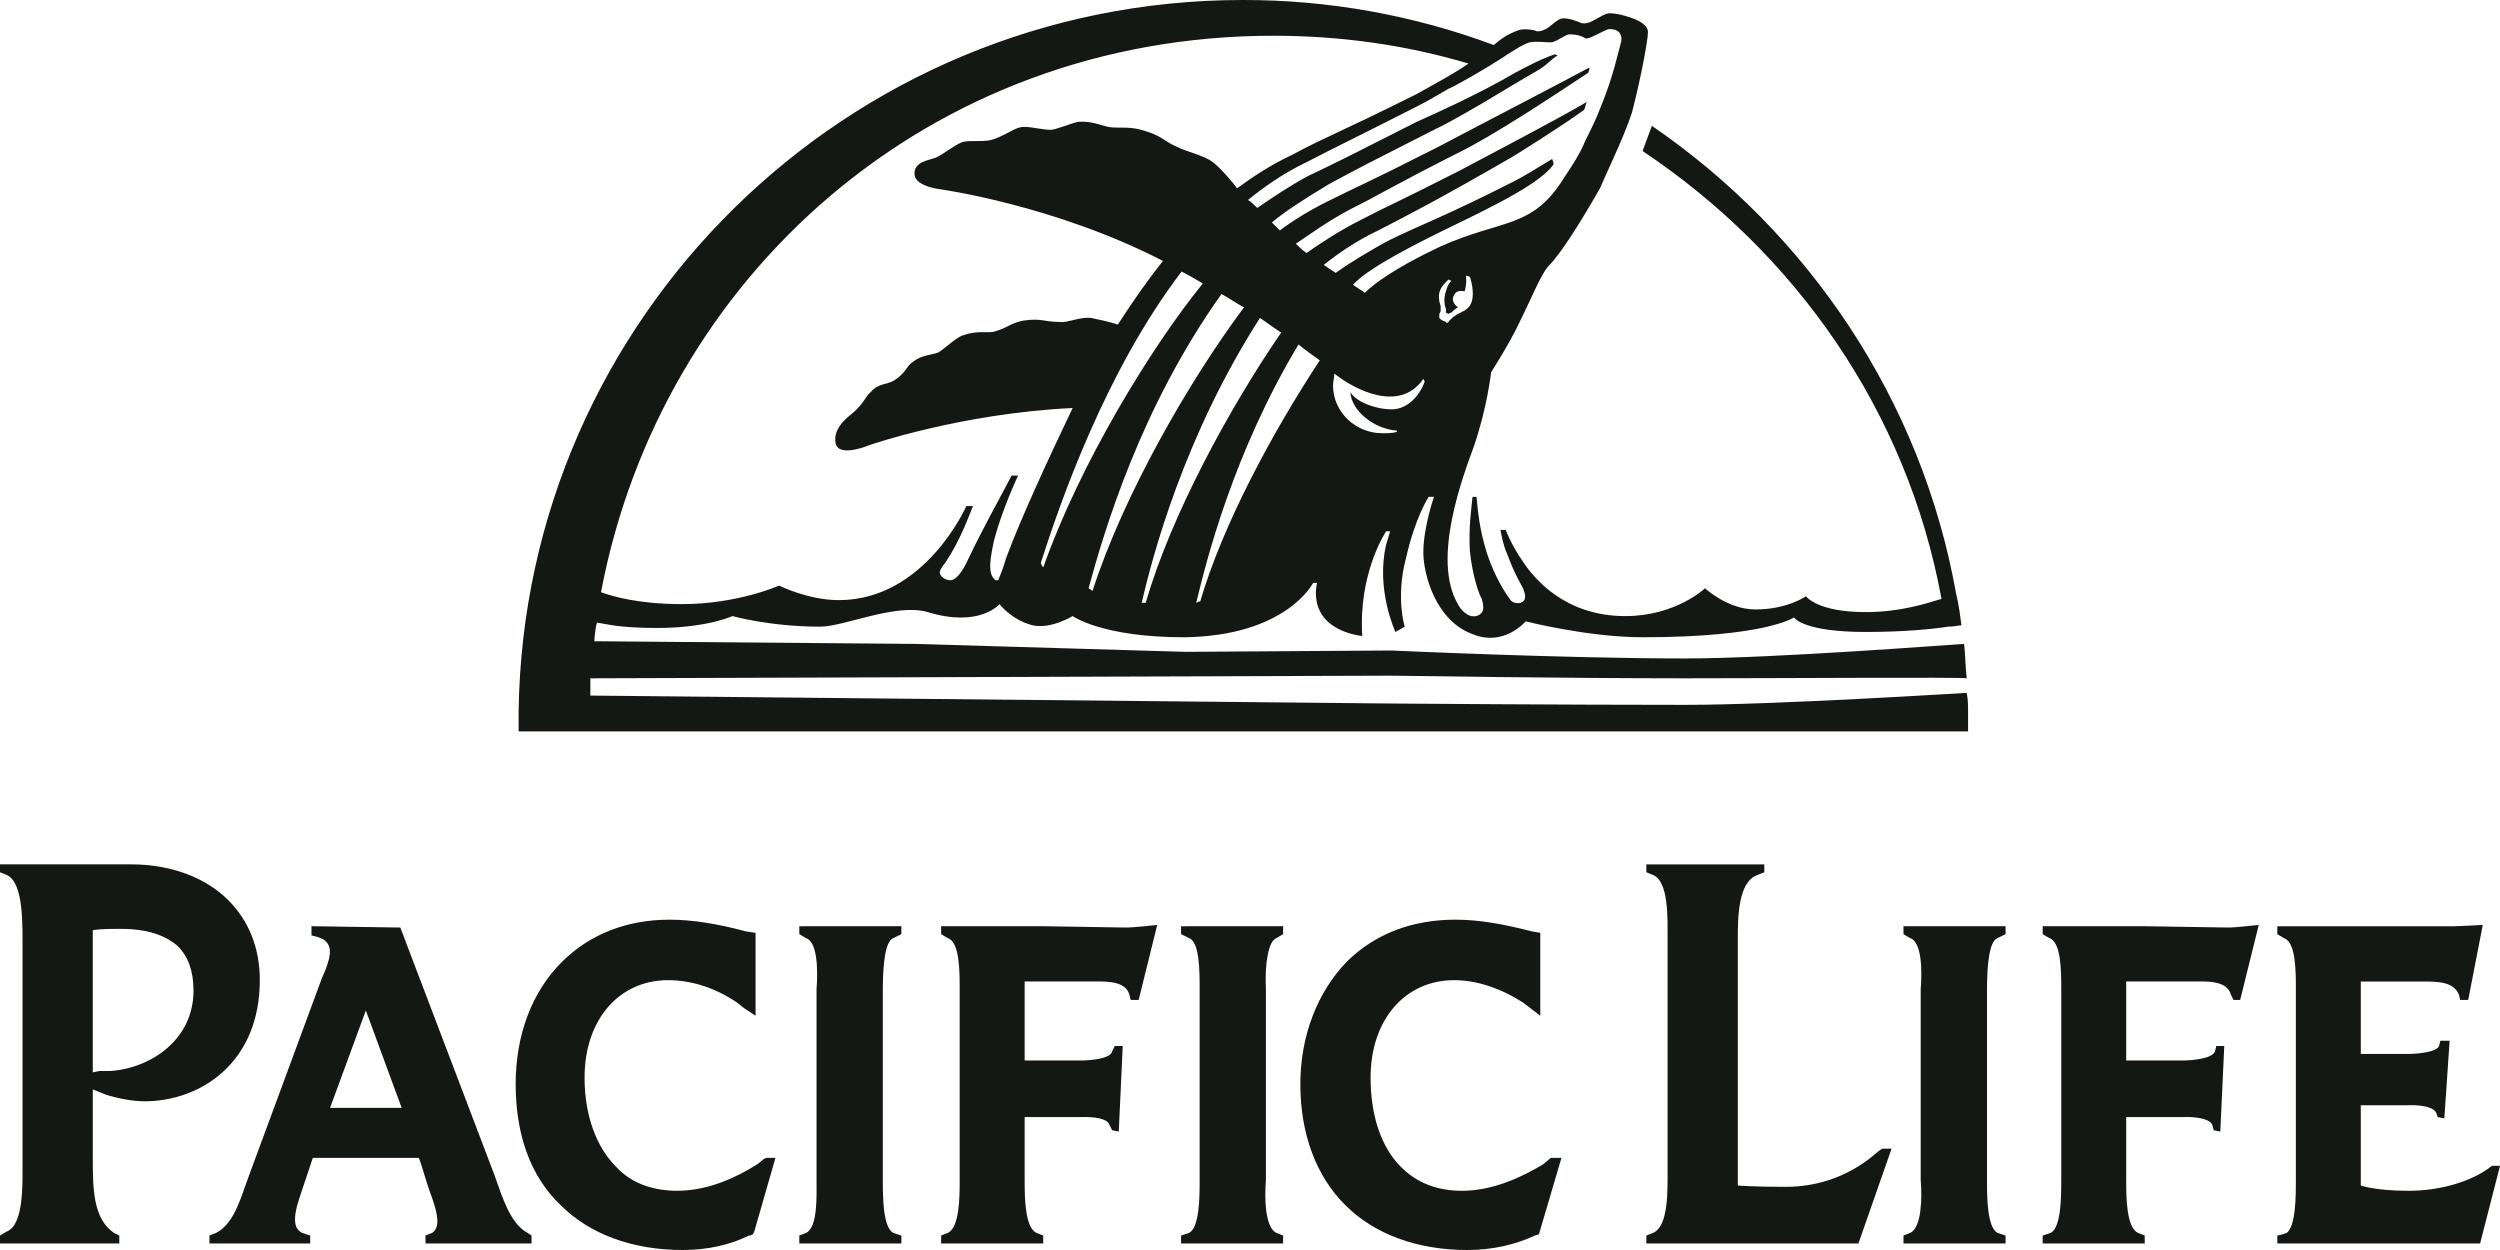 <?xml version="1.0" encoding="UTF-8"?> <svg xmlns="http://www.w3.org/2000/svg" width="144" height="72" viewBox="0 0 144 72" fill="none"><path d="M38.559 52.973C39.856 52.973 41.307 53.2 42.986 53.654L43.52 53.73V58.507L42.834 58.051L42.452 57.747C41.23 56.915 39.856 56.458 38.481 56.458C35.657 56.458 33.671 58.733 33.671 62.068C33.671 64.267 34.358 66.088 35.504 67.224C36.344 68.134 37.565 68.589 39.016 68.589C40.848 68.589 42.527 67.755 43.597 67.073C43.597 67.073 43.826 66.922 43.978 66.77L44.132 66.693L44.667 66.692L43.445 70.939L43.368 71.091L43.216 71.166H43.14C42.07 71.697 40.773 72 39.322 72C36.421 72 33.977 71.091 32.298 69.423C30.542 67.754 29.702 65.329 29.702 62.448C29.702 59.642 30.618 57.142 32.374 55.397C33.977 53.806 36.115 52.973 38.559 52.973ZM83.833 52.973C85.131 52.973 86.506 53.2 88.262 53.654L88.72 53.73V58.507L87.727 57.747C86.429 56.915 85.055 56.458 83.757 56.458C80.933 56.458 78.947 58.733 78.946 62.068C78.946 64.267 79.558 66.088 80.703 67.224C81.618 68.134 82.765 68.589 84.215 68.589C86.047 68.589 87.728 67.755 88.873 67.073L89.331 66.693H89.94L88.643 71.091L88.414 71.166C87.268 71.696 85.97 72 84.519 72C81.618 72 79.175 71.091 77.496 69.423C75.816 67.754 74.9 65.329 74.9 62.448C74.9 59.642 75.892 57.142 77.571 55.397C79.175 53.806 81.313 52.973 83.833 52.973ZM142.168 57.598H141.71L141.633 57.294C141.327 56.536 140.412 56.536 139.495 56.536H135.982V60.705H138.809C139.114 60.705 140.335 60.628 140.487 60.25L140.564 59.947H141.099L140.793 64.42L140.412 64.344L140.335 64.116C140.105 63.585 138.731 63.662 138.654 63.662H135.981V68.286C135.981 68.286 136.822 68.59 138.73 68.59C140.563 68.59 142.396 68.058 143.541 67.15V67.152H144L142.854 71.625H131.174V71.169C131.174 71.169 131.554 71.094 131.708 71.018C132.242 70.638 132.242 68.894 132.242 67.984V56.99C132.242 55.929 132.242 54.262 131.554 54.035L131.173 53.808V53.352H141.327C141.633 53.352 143.008 53.276 143.008 53.276L142.168 57.598ZM51.919 53.807L51.461 54.033C51.003 54.185 50.851 55.474 50.851 56.989V67.983C50.851 68.894 50.85 70.713 51.461 71.017L51.919 71.168V71.624H46.04V71.168L46.422 71.017C47.109 70.712 47.033 68.893 47.033 67.983V56.989C47.109 55.928 47.109 54.261 46.422 54.034L46.04 53.807V53.351L51.919 53.35V53.807ZM73.908 53.807L73.527 54.033C73.069 54.185 72.839 55.474 72.916 56.989V67.983C72.839 68.894 72.839 70.713 73.527 71.017L73.908 71.168V71.624H68.03V71.168L68.488 71.017C69.099 70.712 69.099 68.893 69.099 67.983V56.989C69.099 55.928 69.099 54.262 68.488 54.034L68.03 53.807V53.351L73.908 53.35V53.807ZM7.56 49.787C9.85 49.787 11.835 50.545 13.133 51.834C14.354 53.047 14.966 54.639 14.965 56.459C14.965 61.235 11.529 63.435 8.322 63.435C7.258 63.435 6.12 63.059 6.108 63.055L5.345 62.751V66.619C5.345 68.438 5.345 70.182 6.566 71.016L6.872 71.167V71.623H0V71.167L0.382 70.939C1.374 70.561 1.298 68.212 1.298 66.923V54.942C1.298 53.199 1.374 50.849 0.382 50.395L0 50.242V49.787H7.56ZM65.587 57.596H65.129L65.052 57.292C64.898 56.761 64.364 56.534 63.372 56.534H59.02V61.084H62.303C62.685 61.084 63.982 61.008 64.059 60.553L64.212 60.25H64.67L64.441 65.178L64.06 65.101L63.907 64.799C63.756 64.272 62.328 64.342 62.304 64.343H59.02V67.981C59.02 68.893 59.02 70.712 59.707 71.016L60.089 71.167V71.623H54.209V71.167L54.591 71.016C55.277 70.711 55.277 68.892 55.277 67.981V56.989C55.277 55.928 55.277 54.26 54.591 54.033L54.209 53.807V53.35H60.089L64.898 53.427C65.281 53.427 66.655 53.276 66.656 53.276L65.587 57.596ZM101.624 49.788V50.243L101.243 50.396C100.098 50.773 100.098 52.896 100.098 54.108V68.286C100.107 68.287 100.949 68.362 102.847 68.362C104.83 68.362 106.663 67.681 108.191 66.316L108.42 66.163H108.955L107.046 71.623H94.829V71.167L95.212 71.016C96.127 70.636 96.052 68.513 96.052 67.301V54.108C96.052 52.896 96.127 50.774 95.212 50.396L94.829 50.243V49.788H101.624ZM115.521 53.807L115.062 54.033C114.603 54.185 114.451 55.474 114.451 56.989V67.981C114.451 68.892 114.451 70.711 115.062 71.016L115.521 71.167V71.623H109.641V71.167L110.023 71.016C110.71 70.712 110.71 68.893 110.633 67.981V56.989C110.71 55.928 110.71 54.261 110.023 54.033L109.641 53.807V53.35H115.521V53.807ZM129.034 57.596H128.652L128.5 57.292C128.347 56.761 127.811 56.534 126.896 56.534H122.469V61.084H125.751C126.133 61.084 127.431 61.007 127.583 60.553L127.66 60.25H128.118L127.889 65.178L127.508 65.101L127.431 64.799C127.203 64.273 125.777 64.341 125.751 64.343H122.469V67.981C122.469 68.893 122.469 70.712 123.155 71.016L123.537 71.167V71.623H117.658V71.167L118.116 71.016C118.727 70.711 118.728 68.892 118.728 67.981V56.989C118.728 55.928 118.727 54.261 118.039 54.033L117.658 53.807V53.35H123.537L128.423 53.427C128.726 53.427 130.079 53.279 130.104 53.276L129.034 57.596ZM23.059 53.426L28.479 67.679C28.936 68.967 29.396 70.484 30.388 71.015L30.617 71.166V71.622H24.509V71.165L24.891 71.014C25.502 70.635 25.044 69.422 24.738 68.588C24.433 67.679 24.28 67.072 24.127 66.692H18.02L17.333 68.741C16.798 70.257 16.951 70.788 17.409 71.015L17.867 71.166V71.622H12.065V71.166L12.445 71.015C13.514 70.483 13.896 68.891 14.354 67.679L18.554 56.307C18.554 56.307 18.706 56.003 18.859 55.548C19.164 54.638 18.935 54.334 18.63 54.108C18.481 54.034 18.257 53.959 18.248 53.956L17.942 53.88V53.349L23.059 53.426ZM19.012 63.813H23.135L21.073 58.203L19.012 63.813ZM7.023 53.504C6.336 53.504 5.802 53.503 5.344 53.578V61.767L5.726 61.69H6.337C8.704 61.538 11.147 59.87 11.146 57.066C11.146 55.929 10.841 55.096 10.23 54.489C9.543 53.882 8.475 53.504 7.023 53.504ZM71.578 6.37219e-05C76.516 -0.009 81.416 0.87 86.042 2.595C86.654 2.061 87.037 1.907 87.42 1.755C87.799 1.603 88.404 1.753 88.414 1.755C88.414 1.755 88.567 1.907 89.026 1.679C89.333 1.526 89.638 1.145 89.944 1.068C90.328 0.992 91.016 1.298 91.016 1.298C91.022 1.302 91.252 1.446 91.705 1.222C92.01 1.069 92.471 0.764 92.7 0.764C93.311 0.764 94.078 1.069 94.078 1.069C94.095 1.075 94.994 1.379 94.918 1.908C94.918 2.29 94.536 4.427 94.001 6.487C93.848 6.945 93.695 7.327 93.542 7.708C93.31 8.318 92.317 10.455 92.164 10.837C90.941 12.974 89.868 14.654 89.179 15.34C88.72 15.875 88.184 17.248 87.494 18.621C86.96 19.766 85.889 21.445 85.889 21.445C85.886 21.469 85.653 23.518 84.893 25.719C84.281 27.398 82.446 32.205 83.976 34.8C84.128 35.105 84.435 35.411 84.741 35.487C85.123 35.563 85.506 35.334 85.429 34.876C85.429 34.723 85.354 34.571 85.353 34.495C85.199 34.267 84.819 33.198 84.664 31.748C84.588 30.374 84.741 29.381 84.818 28.618H85.047C85.122 29.381 85.199 30.45 85.658 31.901C86.119 33.274 86.73 34.19 86.961 34.495C87.037 34.647 87.265 34.8 87.571 34.724C88.032 34.571 87.801 34.113 87.726 33.885C87.572 33.579 87.266 33.121 86.807 31.901C86.578 31.366 86.5 30.908 86.425 30.526H86.73C86.73 30.526 87.036 31.367 87.726 32.358C88.337 33.274 90.099 35.487 93.617 35.487C96.525 35.487 98.21 33.885 98.21 33.885C98.232 33.906 99.524 35.104 101.117 35.105C102.945 35.105 104.016 34.349 104.025 34.342C104.034 34.355 104.658 35.257 107.469 35.257C109.382 35.257 110.835 34.8 111.831 34.494C109.84 23.657 103.412 14.575 94.612 8.698L95.148 7.248C104.177 13.43 110.682 23.046 112.671 34.188C112.824 34.799 112.9 35.409 112.978 36.02C112.825 36.02 112.518 36.096 112.212 36.096C111.217 36.248 109.61 36.401 107.468 36.401C103.795 36.401 103.336 35.562 103.336 35.562C103.32 35.573 101.694 36.706 94.612 36.706C91.475 36.706 87.878 35.79 87.878 35.79C87.878 35.79 86.654 37.241 84.893 36.554C82.675 35.791 81.984 33.043 81.984 31.822C81.984 30.38 82.591 28.636 82.598 28.617H82.291C82.279 28.636 81.521 29.782 80.99 32.128C80.379 34.412 80.91 36.088 80.913 36.097L80.378 36.402C80.378 36.402 79.232 33.96 79.843 31.365L80.073 30.603H79.843C79.834 30.615 78.236 32.978 78.466 36.632C78.451 36.631 76.628 36.473 76.018 35.181C75.634 34.417 75.862 33.578 75.862 33.578H75.634C75.634 33.578 74.103 36.631 68.211 36.707C63.466 36.707 61.782 35.485 61.782 35.485C61.782 35.485 60.559 36.248 59.487 36.02C58.266 35.715 57.578 34.804 57.573 34.799C57.556 34.82 56.402 36.165 53.441 35.257C51.605 34.722 48.619 36.096 47.242 36.096C44.355 36.096 42.222 35.494 42.192 35.485C42.191 35.486 40.737 36.171 37.83 36.171C35.611 36.171 34.999 35.943 34.387 35.866C34.31 36.02 34.233 36.782 34.233 36.935L52.677 37.088L68.288 37.546L80.148 37.469C80.148 37.469 90.097 37.927 97.061 37.927C102.265 37.927 112.901 37.088 113.132 37.088C113.207 37.698 113.207 38.462 113.284 39.071C113.046 38.996 102.34 39.071 97.061 39.071C90.115 39.071 80.122 38.92 80.073 38.919L34.004 39.071V40.065L80.148 40.523C80.148 40.523 90.097 40.6 97.061 40.6C102.339 40.6 113.116 39.912 113.284 39.911C113.361 40.293 113.361 40.674 113.361 41.057V42.128H29.872V40.983C30.178 18.317 48.773 0 71.578 6.37219e-05ZM73.339 2.059C53.519 2.059 38.062 15.948 34.618 34.11C35.23 34.339 36.761 34.797 39.286 34.797C42.499 34.797 44.872 33.73 44.872 33.73C44.902 33.745 46.572 34.567 48.315 34.567C53.289 34.567 55.662 29.149 55.662 29.149H56.044C55.815 29.684 55.355 31.058 54.438 32.431C54.361 32.507 54.131 32.812 54.131 32.965C54.131 33.194 54.437 33.423 54.743 33.423C55.127 33.422 55.509 32.736 55.662 32.431C56.35 30.982 56.502 30.752 56.809 30.142C57.039 29.684 57.957 28.005 58.264 27.395H58.645C58.339 28.005 57.421 30.218 57.191 31.439C56.962 32.584 56.962 33.118 57.345 33.424H57.499C57.652 33.042 57.805 32.66 57.958 32.126C58.723 30.066 60.177 26.86 61.784 23.502C55.391 23.806 50.133 25.619 50.076 25.639C50.076 25.639 48.468 26.326 48.162 25.639C48.086 25.409 47.933 24.722 49.004 23.883C49.769 23.273 49.846 22.815 50.152 22.586C50.611 22.052 50.994 22.205 51.529 21.899C52.218 21.442 52.218 21.061 52.601 20.831C53.06 20.45 53.673 20.45 54.056 20.297C54.438 20.068 55.127 19.381 55.51 19.305C56.351 18.999 56.963 19.229 57.346 19.076C58.111 18.848 58.188 18.618 58.953 18.466C60.025 18.314 60.101 18.542 61.02 18.542C61.479 18.619 62.167 18.237 62.855 18.314C63.238 18.39 63.928 18.542 64.387 18.695C65.228 17.397 66.069 16.176 66.988 15.031C60.79 11.827 54.208 10.91 54.208 10.91C54.189 10.908 52.754 10.754 52.678 10.071C52.601 9.309 53.519 9.231 53.901 9.079C54.284 8.926 55.125 8.241 55.508 8.164C55.891 8.088 56.428 8.164 56.963 8.088C57.727 7.935 58.34 7.401 58.799 7.325C59.259 7.248 59.947 7.478 60.56 7.478C61.019 7.401 61.706 7.096 62.089 7.02C62.854 6.943 63.468 7.248 63.927 7.325C64.538 7.4 65.074 7.248 65.992 7.554C66.987 7.858 67.064 8.163 67.829 8.469C68.212 8.697 69.283 8.927 69.818 9.309C70.348 9.686 71.177 10.736 71.195 10.759C71.195 10.759 71.196 10.835 71.272 10.835C72.114 10.224 73.109 9.538 74.41 8.927C76.399 7.858 77.012 7.706 81.603 5.416C82.827 4.73 83.822 4.195 84.587 3.661C80.991 2.592 77.241 2.059 73.339 2.059ZM72.573 18.314C68.212 25.106 66.375 32.051 65.763 34.722H65.992C67.447 29.685 70.813 23.503 73.797 19.152C73.415 18.924 73.032 18.619 72.573 18.314ZM74.794 19.84C71.043 26.098 69.513 32.203 68.901 34.722C69.054 34.646 69.055 34.646 69.131 34.646C70.432 30.219 73.262 24.953 76.018 20.756C75.711 20.527 75.253 20.221 74.794 19.84ZM70.355 16.939C65.686 23.503 63.621 30.524 62.702 33.883C62.855 33.958 62.779 33.958 62.932 34.035C64.692 28.54 68.517 21.901 71.655 17.703C71.196 17.474 70.813 17.168 70.355 16.939ZM68.059 15.642C63.697 21.366 61.095 28.845 59.947 32.432C60.024 32.508 59.948 32.585 60.101 32.661C62.167 26.785 66.299 19.992 69.283 16.329C68.9 16.101 68.518 15.871 68.059 15.642ZM76.86 21.52C76.86 21.749 76.783 21.978 76.783 22.207C76.783 23.733 78.084 24.954 79.614 24.954C79.921 24.954 80.227 24.954 80.456 24.878V24.802C79.232 24.725 77.855 23.733 77.777 22.588C78.161 23.198 79.308 23.579 80.149 23.579C81.068 23.579 81.756 22.816 82.064 21.978L81.986 21.825C80.61 23.809 78.007 22.435 76.86 21.52ZM84.436 15.87C84.436 15.87 84.514 16.328 84.359 16.786C84.359 16.786 83.901 16.634 83.748 17.016C83.518 17.396 83.978 17.701 83.978 17.701C83.978 17.701 83.823 17.778 83.594 18.007C83.518 18.007 83.44 18.083 83.44 18.083L83.286 18.007V17.777C83.134 17.473 83.211 16.94 83.286 16.786C83.363 16.405 83.593 16.175 83.593 16.175L83.44 16.099C83.44 16.099 82.981 16.481 82.904 16.862C82.829 17.236 82.975 17.61 82.981 17.625V17.931L82.904 18.084V18.314L82.981 18.39C83.055 18.464 83.278 18.539 83.286 18.542C83.286 18.618 83.363 18.618 83.44 18.542C83.518 18.39 83.9 18.084 84.129 18.008C84.435 17.855 84.741 17.702 84.818 17.168C84.893 16.558 84.664 15.948 84.665 15.946L84.436 15.87ZM92.699 1.676C92.469 1.676 91.551 2.287 91.321 2.21C91.092 2.058 90.786 1.982 90.48 1.982C90.25 1.905 89.638 2.44 89.333 2.44C88.95 2.44 88.568 2.363 88.107 2.44C87.649 2.592 87.343 2.821 86.961 3.05C85.356 4.118 83.522 5.109 83.439 5.109C82.904 5.415 82.291 5.796 81.525 6.178C77.469 8.238 77.088 8.39 75.326 9.307C73.874 9.993 72.725 10.832 71.884 11.52C72.036 11.596 72.265 11.825 72.419 11.978C73.184 11.443 74.333 10.68 75.327 10.146C77.089 9.307 77.548 9.078 81.603 7.018C82.446 6.636 85.2 5.414 87.266 4.193C87.572 4.04 88.644 3.431 89.564 3.125L89.716 3.2C89.41 3.353 89.103 3.735 88.722 3.964C88.185 4.269 87.573 4.651 87.037 4.956C85.048 6.177 83.135 7.245 82.751 7.399C78.696 9.459 78.39 9.612 76.554 10.604C75.024 11.519 73.874 12.283 73.262 12.816L73.723 13.274C74.411 12.741 75.405 12.13 76.477 11.596C78.313 10.68 78.772 10.527 82.828 8.467C83.823 7.932 89.563 4.956 91.552 3.888C91.552 3.964 91.552 4.04 91.477 4.193C89.638 5.414 85.966 7.857 83.899 8.849C79.844 10.91 79.613 11.138 77.777 12.054C76.477 12.741 75.559 13.427 74.64 14.038C74.793 14.191 75.024 14.419 75.253 14.572C76.017 14.038 77.166 13.275 78.39 12.664C80.15 11.748 79.997 11.9 84.052 9.84C85.048 9.306 89.87 6.788 91.399 5.872C91.322 6.024 91.322 6.178 91.245 6.33C89.638 7.475 87.42 8.849 87.036 9.078C82.676 11.597 81.144 12.36 79.384 13.275C78.083 13.886 77.012 14.649 76.247 15.26L76.936 15.717C77.778 15.107 79.078 14.344 79.92 13.886C81.757 12.97 83.135 12.513 87.191 10.452C87.65 10.224 88.415 9.764 89.409 9.154C89.409 9.23 89.486 9.308 89.486 9.46C88.568 10.833 84.436 12.589 81.911 13.887C79.539 15.108 78.391 15.871 77.932 16.405L78.619 16.863C79.077 16.406 80.227 15.489 82.981 14.191C86.578 12.59 88.262 13.2 90.099 10.224C90.557 9.537 91.016 8.85 91.322 8.087C91.629 7.476 91.935 6.866 92.164 6.255C92.928 4.424 93.235 2.898 93.388 2.363C93.465 1.676 92.852 1.676 92.699 1.676Z" fill="#141815"></path></svg> 